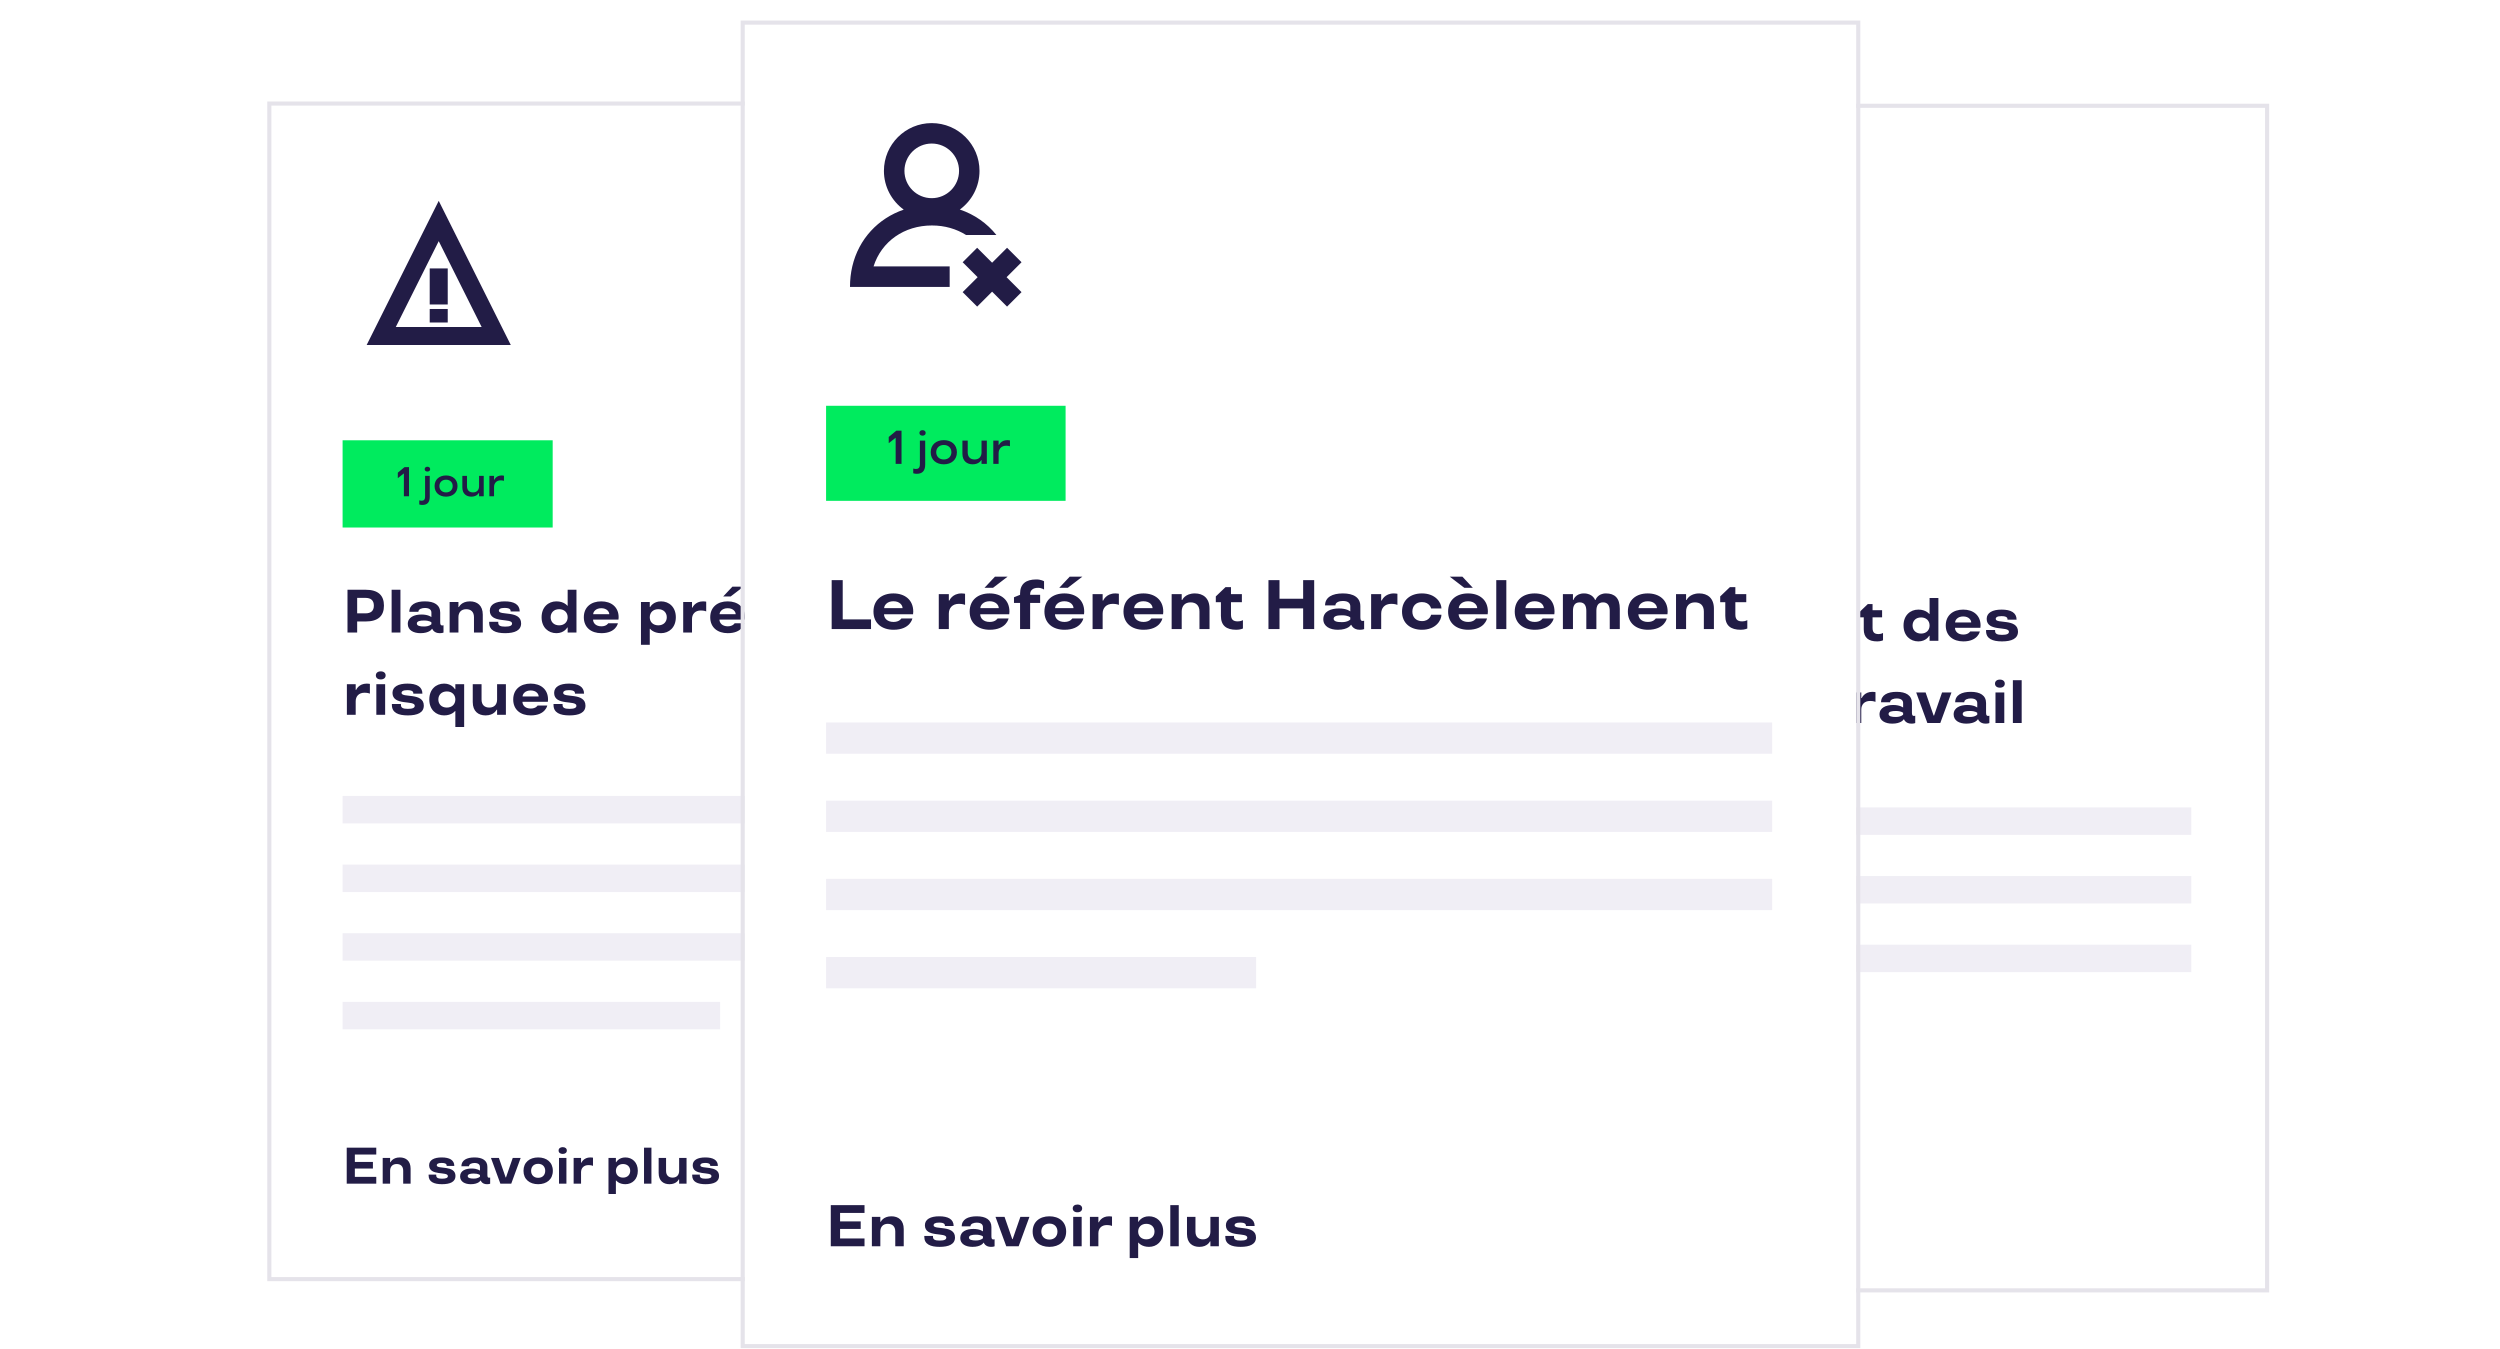 <svg width="304" height="164" viewBox="0 0 304 164" fill="none" xmlns="http://www.w3.org/2000/svg">
<g filter="url(#filter0_d_3652_2806)">
<g clip-path="url(#clip0_3652_2806)">
<rect x="31" y="10.841" width="118.35" height="142.45" fill="white"/>
<path d="M50.253 35.025V30.641H52.444V35.025H50.253Z" fill="#221C46"/>
<path d="M50.253 35.572V37.216H52.444V35.572H50.253Z" fill="#221C46"/>
<path fill-rule="evenodd" clip-rule="evenodd" d="M42.582 39.956H60.115L51.349 22.423L42.582 39.956ZM56.569 37.764L51.349 27.323L46.128 37.764H56.569Z" fill="#221C46"/>
<rect width="25.546" height="10.608" transform="translate(39.66 51.538)" fill="#00EB5E"/>
<path d="M47.111 58.342V55.564L46.373 56.145V55.478L47.187 54.806H47.737V58.342H47.111ZM49.358 59.403C49.141 59.403 48.984 59.342 48.984 59.342V58.837C48.984 58.837 49.095 58.888 49.237 58.888C49.52 58.888 49.691 58.797 49.691 58.367V55.867H50.257V58.428C50.257 59.135 49.904 59.403 49.358 59.403ZM49.974 55.341C49.772 55.341 49.641 55.225 49.641 55.048C49.641 54.872 49.772 54.755 49.974 54.755C50.176 54.755 50.308 54.872 50.308 55.048C50.308 55.225 50.176 55.341 49.974 55.341ZM52.239 58.393C51.436 58.393 50.845 57.918 50.845 57.104C50.845 56.291 51.436 55.816 52.239 55.816C53.042 55.816 53.633 56.291 53.633 57.104C53.633 57.918 53.042 58.393 52.239 58.393ZM52.239 57.877C52.724 57.877 53.047 57.559 53.047 57.104C53.047 56.65 52.724 56.331 52.239 56.331C51.754 56.331 51.431 56.65 51.431 57.104C51.431 57.559 51.754 57.877 52.239 57.877ZM55.311 58.393C54.72 58.393 54.22 58.054 54.22 57.266V55.867H54.786V57.12C54.786 57.645 55.099 57.877 55.523 57.877C56.008 57.877 56.256 57.554 56.256 57.12V55.867H56.822V58.342H56.256V57.943H56.22C56.22 57.943 56.013 58.393 55.311 58.393ZM57.509 58.342V55.867H58.075V56.342H58.11C58.11 56.342 58.317 55.816 59.004 55.816C59.156 55.816 59.282 55.847 59.282 55.847V56.473C59.282 56.473 59.13 56.412 58.878 56.412C58.357 56.412 58.075 56.771 58.075 57.221V58.342H57.509Z" fill="#221C46"/>
<path d="M40.255 74.919V69.712H42.442C43.997 69.712 44.688 70.397 44.688 71.646C44.688 72.888 43.997 73.573 42.442 73.573H41.431V74.919H40.255ZM41.431 72.584H42.442C43.104 72.584 43.461 72.279 43.461 71.646C43.461 71.014 43.104 70.702 42.442 70.702H41.431V72.584ZM45.621 74.919V69.712H46.693V74.919H45.621ZM49.126 74.994C48.301 74.994 47.587 74.644 47.587 73.87C47.587 73.06 48.36 72.725 49.253 72.725C50.093 72.725 50.458 73.037 50.458 73.037V72.494C50.458 72.219 50.287 71.929 49.669 71.929C49.349 71.929 48.873 72.041 48.873 72.398H47.773C47.78 71.52 48.554 71.126 49.669 71.126C50.807 71.126 51.529 71.557 51.529 72.494V73.655C51.529 73.967 51.603 74.056 51.774 74.056C51.879 74.056 51.931 74.027 51.931 74.027V74.919C51.931 74.919 51.797 74.994 51.469 74.994C50.74 74.994 50.569 74.473 50.569 74.473H50.517C50.517 74.495 50.227 74.994 49.126 74.994ZM49.565 74.183C50.22 74.183 50.458 73.9 50.458 73.9V73.677C50.458 73.677 50.242 73.454 49.565 73.454C49.089 73.454 48.688 73.528 48.688 73.818C48.688 74.116 49.089 74.183 49.565 74.183ZM52.675 74.919V71.2H53.746V71.817H53.806C53.806 71.817 54.096 71.126 55.144 71.126C56.022 71.126 56.706 71.617 56.706 72.747V74.919H55.635V73.045C55.635 72.398 55.256 72.078 54.691 72.078C54.066 72.078 53.746 72.487 53.746 73.045V74.919H52.675ZM59.42 74.994C58.259 74.994 57.486 74.659 57.486 73.729V73.61H58.587V73.729C58.587 74.071 58.847 74.198 59.42 74.198C60.022 74.198 60.267 74.071 60.267 73.818C60.267 73.104 57.56 73.863 57.56 72.256C57.56 71.505 58.267 71.126 59.375 71.126C60.498 71.126 61.197 71.498 61.197 72.353H60.096C60.096 72.174 60.074 71.922 59.353 71.922C58.839 71.922 58.661 72.07 58.661 72.264C58.661 72.888 61.368 72.174 61.368 73.803C61.368 74.659 60.595 74.994 59.42 74.994ZM65.658 74.994C64.676 74.994 63.858 74.294 63.858 73.06C63.858 71.825 64.676 71.126 65.658 71.126C66.595 71.126 66.982 71.654 66.982 71.654H67.027V69.712H68.098V74.919H67.027V74.309H66.975C66.975 74.309 66.625 74.994 65.658 74.994ZM65.993 74.041C66.64 74.041 67.027 73.618 67.027 73.06C67.027 72.479 66.617 72.078 65.993 72.078C65.346 72.078 64.959 72.502 64.959 73.06C64.959 73.618 65.346 74.041 65.993 74.041ZM71.128 74.994C69.886 74.994 68.993 74.302 68.993 73.06C68.993 71.817 69.886 71.126 71.113 71.126C72.333 71.126 73.226 71.817 73.226 73.06C73.226 73.194 73.204 73.342 73.204 73.342H70.117C70.117 73.751 70.444 74.16 71.128 74.16C71.76 74.16 71.961 73.789 71.961 73.789H73.137C73.137 73.789 72.913 74.994 71.128 74.994ZM70.132 72.688H72.088C72.088 72.39 71.798 71.959 71.113 71.959C70.444 71.959 70.132 72.39 70.132 72.688ZM75.941 76.407V71.2H77.012V71.81H77.064C77.064 71.81 77.414 71.126 78.381 71.126C79.363 71.126 80.181 71.825 80.181 73.06C80.181 74.294 79.363 74.994 78.381 74.994C77.444 74.994 77.057 74.466 77.057 74.466H77.012V76.407H75.941ZM78.046 74.041C78.694 74.041 79.08 73.618 79.08 73.06C79.08 72.502 78.694 72.078 78.046 72.078C77.399 72.078 77.012 72.502 77.012 73.06C77.012 73.64 77.421 74.041 78.046 74.041ZM81.077 74.919V71.2H82.148V71.884H82.207C82.207 71.884 82.498 71.126 83.502 71.126C83.68 71.126 83.874 71.163 83.874 71.163V72.346C83.874 72.346 83.636 72.234 83.227 72.234C82.505 72.234 82.148 72.695 82.148 73.275V74.919H81.077ZM86.499 74.994C85.257 74.994 84.364 74.302 84.364 73.06C84.364 71.817 85.257 71.126 86.484 71.126C87.704 71.126 88.596 71.817 88.596 73.06C88.596 73.194 88.574 73.342 88.574 73.342H85.487C85.487 73.751 85.814 74.16 86.499 74.16C87.131 74.16 87.332 73.789 87.332 73.789H88.507C88.507 73.789 88.284 74.994 86.499 74.994ZM85.502 72.688H87.458C87.458 72.39 87.168 71.959 86.484 71.959C85.814 71.959 85.502 72.39 85.502 72.688ZM85.941 70.531L87.057 69.341H88.403L86.848 70.531H85.941ZM90.221 74.919L88.86 71.2H90.005L90.98 74.012H91.032L92.006 71.2H93.152L91.79 74.919H90.221ZM95.695 74.994C94.453 74.994 93.56 74.302 93.56 73.06C93.56 71.817 94.453 71.126 95.68 71.126C96.9 71.126 97.793 71.817 97.793 73.06C97.793 73.194 97.77 73.342 97.77 73.342H94.683C94.683 73.751 95.011 74.16 95.695 74.16C96.327 74.16 96.528 73.789 96.528 73.789H97.703C97.703 73.789 97.48 74.994 95.695 74.994ZM94.698 72.688H96.654C96.654 72.39 96.364 71.959 95.68 71.959C95.011 71.959 94.698 72.39 94.698 72.688ZM98.685 74.919V71.2H99.756V71.817H99.815C99.815 71.817 100.105 71.126 101.154 71.126C102.032 71.126 102.716 71.617 102.716 72.747V74.919H101.645V73.045C101.645 72.398 101.266 72.078 100.701 72.078C100.076 72.078 99.756 72.487 99.756 73.045V74.919H98.685ZM105.571 74.994C104.507 74.994 103.927 74.555 103.927 73.513V72.063H103.384V71.445L104.418 70.456H104.998V71.2H106.158V72.063H104.998V73.372C104.998 73.967 105.31 74.101 105.727 74.101C106.062 74.101 106.27 73.967 106.27 73.967V74.86C106.27 74.86 105.995 74.994 105.571 74.994ZM107.089 74.919V71.2H108.16V74.919H107.089ZM107.625 70.62C107.26 70.62 107.03 70.427 107.03 70.129C107.03 69.831 107.26 69.638 107.625 69.638C107.989 69.638 108.22 69.831 108.22 70.129C108.22 70.427 107.989 70.62 107.625 70.62ZM111.174 74.994C109.947 74.994 109.054 74.294 109.054 73.06C109.054 71.825 109.947 71.126 111.174 71.126C112.401 71.126 113.294 71.825 113.294 73.06C113.294 74.294 112.401 74.994 111.174 74.994ZM111.174 74.071C111.829 74.071 112.193 73.632 112.193 73.06C112.193 72.487 111.829 72.048 111.174 72.048C110.52 72.048 110.155 72.487 110.155 73.06C110.155 73.632 110.52 74.071 111.174 74.071ZM114.186 74.919V71.2H115.257V71.817H115.317C115.317 71.817 115.607 71.126 116.656 71.126C117.533 71.126 118.218 71.617 118.218 72.747V74.919H117.146V73.045C117.146 72.398 116.767 72.078 116.202 72.078C115.577 72.078 115.257 72.487 115.257 73.045V74.919H114.186ZM122.694 74.994C121.713 74.994 120.894 74.294 120.894 73.06C120.894 71.825 121.713 71.126 122.694 71.126C123.632 71.126 124.018 71.654 124.018 71.654H124.063V69.712H125.134V74.919H124.063V74.309H124.011C124.011 74.309 123.661 74.994 122.694 74.994ZM123.029 74.041C123.676 74.041 124.063 73.618 124.063 73.06C124.063 72.479 123.654 72.078 123.029 72.078C122.382 72.078 121.995 72.502 121.995 73.06C121.995 73.618 122.382 74.041 123.029 74.041ZM128.165 74.994C126.923 74.994 126.03 74.302 126.03 73.06C126.03 71.817 126.923 71.126 128.15 71.126C129.37 71.126 130.262 71.817 130.262 73.06C130.262 73.194 130.24 73.342 130.24 73.342H127.153C127.153 73.751 127.481 74.16 128.165 74.16C128.797 74.16 128.998 73.789 128.998 73.789H130.173C130.173 73.789 129.95 74.994 128.165 74.994ZM127.168 72.688H129.124C129.124 72.39 128.834 71.959 128.15 71.959C127.481 71.959 127.168 72.39 127.168 72.688ZM132.865 74.994C131.705 74.994 130.931 74.659 130.931 73.729V73.61H132.032V73.729C132.032 74.071 132.293 74.198 132.865 74.198C133.468 74.198 133.713 74.071 133.713 73.818C133.713 73.104 131.006 73.863 131.006 72.256C131.006 71.505 131.712 71.126 132.821 71.126C133.944 71.126 134.643 71.498 134.643 72.353H133.542C133.542 72.174 133.52 71.922 132.798 71.922C132.285 71.922 132.107 72.07 132.107 72.264C132.107 72.888 134.814 72.174 134.814 73.803C134.814 74.659 134.041 74.994 132.865 74.994ZM40.181 84.919V81.2H41.252V81.884H41.312C41.312 81.884 41.602 81.126 42.606 81.126C42.784 81.126 42.978 81.163 42.978 81.163V82.346C42.978 82.346 42.74 82.234 42.331 82.234C41.609 82.234 41.252 82.695 41.252 83.275V84.919H40.181ZM43.762 84.919V81.2H44.833V84.919H43.762ZM44.297 80.62C43.933 80.62 43.703 80.427 43.703 80.129C43.703 79.831 43.933 79.638 44.297 79.638C44.662 79.638 44.893 79.831 44.893 80.129C44.893 80.427 44.662 80.62 44.297 80.62ZM47.587 84.994C46.426 84.994 45.653 84.659 45.653 83.729V83.61H46.754V83.729C46.754 84.071 47.014 84.198 47.587 84.198C48.189 84.198 48.434 84.071 48.434 83.818C48.434 83.104 45.727 83.863 45.727 82.256C45.727 81.505 46.434 81.126 47.542 81.126C48.665 81.126 49.364 81.498 49.364 82.353H48.264C48.264 82.174 48.241 81.922 47.52 81.922C47.006 81.922 46.828 82.07 46.828 82.264C46.828 82.888 49.535 82.174 49.535 83.803C49.535 84.659 48.762 84.994 47.587 84.994ZM53.37 86.407V84.466H53.326C53.326 84.466 52.939 84.994 52.002 84.994C51.02 84.994 50.202 84.294 50.202 83.06C50.202 81.825 51.02 81.126 52.002 81.126C52.969 81.126 53.318 81.81 53.318 81.81H53.37V81.2H54.441V86.407H53.37ZM52.336 84.041C52.961 84.041 53.37 83.64 53.37 83.06C53.37 82.502 52.983 82.078 52.336 82.078C51.689 82.078 51.303 82.502 51.303 83.06C51.303 83.618 51.689 84.041 52.336 84.041ZM57.048 84.994C56.17 84.994 55.486 84.503 55.486 83.372V81.2H56.557V83.075C56.557 83.722 56.937 84.041 57.502 84.041C58.127 84.041 58.446 83.632 58.446 83.075V81.2H59.517V84.919H58.446V84.302H58.387C58.387 84.302 58.097 84.994 57.048 84.994ZM62.542 84.994C61.3 84.994 60.407 84.302 60.407 83.06C60.407 81.817 61.3 81.126 62.527 81.126C63.747 81.126 64.64 81.817 64.64 83.06C64.64 83.194 64.618 83.342 64.618 83.342H61.531C61.531 83.751 61.858 84.16 62.542 84.16C63.175 84.16 63.375 83.789 63.375 83.789H64.551C64.551 83.789 64.327 84.994 62.542 84.994ZM61.545 82.688H63.502C63.502 82.39 63.212 81.959 62.527 81.959C61.858 81.959 61.545 82.39 61.545 82.688ZM67.243 84.994C66.082 84.994 65.309 84.659 65.309 83.729V83.61H66.41V83.729C66.41 84.071 66.67 84.198 67.243 84.198C67.845 84.198 68.091 84.071 68.091 83.818C68.091 83.104 65.383 83.863 65.383 82.256C65.383 81.505 66.09 81.126 67.198 81.126C68.321 81.126 69.021 81.498 69.021 82.353H67.92C67.92 82.174 67.897 81.922 67.176 81.922C66.663 81.922 66.484 82.07 66.484 82.264C66.484 82.888 69.192 82.174 69.192 83.803C69.192 84.659 68.418 84.994 67.243 84.994Z" fill="#221C46"/>
<rect x="39.66" y="94.786" width="100.993" height="3.339" fill="#F0EEF5"/>
<rect x="39.66" y="103.133" width="100.993" height="3.339" fill="#F0EEF5"/>
<rect x="39.66" y="111.479" width="100.993" height="3.339" fill="#F0EEF5"/>
<rect x="39.66" y="119.826" width="45.906" height="3.339" fill="#F0EEF5"/>
<path d="M40.161 141.936V137.554H43.754V138.387H41.15V139.288H43.347V140.09H41.15V141.104H43.754V141.936H40.161ZM44.536 141.936V138.806H45.438V139.326H45.488C45.488 139.326 45.732 138.744 46.615 138.744C47.353 138.744 47.929 139.157 47.929 140.108V141.936H47.028V140.359C47.028 139.814 46.709 139.545 46.233 139.545C45.707 139.545 45.438 139.889 45.438 140.359V141.936H44.536ZM51.747 141.999C50.771 141.999 50.12 141.717 50.12 140.935V140.835H51.046V140.935C51.046 141.223 51.265 141.329 51.747 141.329C52.254 141.329 52.461 141.223 52.461 141.01C52.461 140.409 50.182 141.047 50.182 139.695C50.182 139.063 50.777 138.744 51.709 138.744C52.655 138.744 53.243 139.057 53.243 139.777H52.317C52.317 139.626 52.298 139.414 51.691 139.414C51.259 139.414 51.109 139.539 51.109 139.702C51.109 140.227 53.387 139.626 53.387 140.997C53.387 141.717 52.736 141.999 51.747 141.999ZM55.244 141.999C54.549 141.999 53.948 141.705 53.948 141.054C53.948 140.371 54.599 140.09 55.35 140.09C56.057 140.09 56.364 140.353 56.364 140.353V139.896C56.364 139.664 56.22 139.42 55.701 139.42C55.431 139.42 55.031 139.514 55.031 139.814H54.104C54.111 139.076 54.762 138.744 55.701 138.744C56.658 138.744 57.266 139.107 57.266 139.896V140.872C57.266 141.135 57.328 141.21 57.472 141.21C57.56 141.21 57.604 141.185 57.604 141.185V141.936C57.604 141.936 57.491 141.999 57.215 141.999C56.602 141.999 56.458 141.561 56.458 141.561H56.414C56.414 141.579 56.17 141.999 55.244 141.999ZM55.613 141.317C56.164 141.317 56.364 141.079 56.364 141.079V140.891C56.364 140.891 56.183 140.703 55.613 140.703C55.212 140.703 54.874 140.766 54.874 141.01C54.874 141.26 55.212 141.317 55.613 141.317ZM58.846 141.936L57.701 138.806H58.665L59.485 141.173H59.529L60.349 138.806H61.313L60.167 141.936H58.846ZM63.441 141.999C62.408 141.999 61.657 141.41 61.657 140.371C61.657 139.332 62.408 138.744 63.441 138.744C64.474 138.744 65.225 139.332 65.225 140.371C65.225 141.41 64.474 141.999 63.441 141.999ZM63.441 141.223C63.992 141.223 64.298 140.853 64.298 140.371C64.298 139.889 63.992 139.52 63.441 139.52C62.89 139.52 62.583 139.889 62.583 140.371C62.583 140.853 62.89 141.223 63.441 141.223ZM65.975 141.936V138.806H66.877V141.936H65.975ZM66.426 138.318C66.119 138.318 65.925 138.155 65.925 137.905C65.925 137.655 66.119 137.492 66.426 137.492C66.733 137.492 66.927 137.655 66.927 137.905C66.927 138.155 66.733 138.318 66.426 138.318ZM67.754 141.936V138.806H68.656V139.382H68.706C68.706 139.382 68.95 138.744 69.795 138.744C69.945 138.744 70.108 138.775 70.108 138.775V139.77C70.108 139.77 69.908 139.676 69.563 139.676C68.956 139.676 68.656 140.065 68.656 140.553V141.936H67.754ZM71.991 143.188V138.806H72.892V139.32H72.936C72.936 139.32 73.23 138.744 74.044 138.744C74.87 138.744 75.559 139.332 75.559 140.371C75.559 141.41 74.87 141.999 74.044 141.999C73.255 141.999 72.93 141.554 72.93 141.554H72.892V143.188H71.991ZM73.762 141.198C74.307 141.198 74.632 140.841 74.632 140.371C74.632 139.902 74.307 139.545 73.762 139.545C73.218 139.545 72.892 139.902 72.892 140.371C72.892 140.86 73.236 141.198 73.762 141.198ZM76.313 141.936V137.554H77.214V141.936H76.313ZM79.406 141.999C78.668 141.999 78.092 141.586 78.092 140.634V138.806H78.993V140.384C78.993 140.928 79.312 141.198 79.788 141.198C80.314 141.198 80.583 140.853 80.583 140.384V138.806H81.484V141.936H80.583V141.417H80.533C80.533 141.417 80.289 141.999 79.406 141.999ZM83.798 141.999C82.822 141.999 82.171 141.717 82.171 140.935V140.835H83.097V140.935C83.097 141.223 83.316 141.329 83.798 141.329C84.305 141.329 84.512 141.223 84.512 141.01C84.512 140.409 82.234 141.047 82.234 139.695C82.234 139.063 82.828 138.744 83.761 138.744C84.706 138.744 85.294 139.057 85.294 139.777H84.368C84.368 139.626 84.349 139.414 83.742 139.414C83.31 139.414 83.16 139.539 83.16 139.702C83.16 140.227 85.439 139.626 85.439 140.997C85.439 141.717 84.787 141.999 83.798 141.999Z" fill="#221C46"/>
<path d="M91.746 139.936H96.441M96.441 139.936L94.485 137.98M96.441 139.936L94.485 141.893" stroke="#221C46" stroke-width="0.782" stroke-linecap="round" stroke-linejoin="round"/>
</g>
<rect x="30.75" y="10.591" width="118.85" height="142.95" stroke="#E5E3EA" stroke-width="0.5"/>
</g>
<g filter="url(#filter1_d_3652_2806)">
<g clip-path="url(#clip1_3652_2806)">
<rect x="154.785" y="11.113" width="118.645" height="143.544" fill="white"/>
<rect x="163.467" y="19.794" width="23.15" height="23.15" rx="4.341" fill="#221C46"/>
<path d="M172.031 35.589V36.794M178.059 35.589V36.794M178.059 30.765C178.392 30.765 178.662 30.496 178.662 30.163C178.662 29.83 178.392 29.56 178.059 29.56C177.726 29.56 177.456 29.83 177.456 30.163C177.456 30.496 177.726 30.765 178.059 30.765ZM178.059 30.765V32.574M178.059 30.163H178.065M173.538 31.067H173.544M175.648 31.067C175.648 32.232 174.703 33.177 173.538 33.177C172.372 33.177 171.428 32.232 171.428 31.067C171.428 29.902 172.372 28.957 173.538 28.957C174.703 28.957 175.648 29.902 175.648 31.067ZM172.513 35.589H177.577C178.59 35.589 179.096 35.589 179.483 35.391C179.824 35.218 180.1 34.941 180.274 34.601C180.471 34.214 180.471 33.708 180.471 32.695V29.439C180.471 28.426 180.471 27.92 180.274 27.533C180.1 27.193 179.824 26.916 179.483 26.742C179.096 26.545 178.59 26.545 177.577 26.545H172.513C171.5 26.545 170.994 26.545 170.607 26.742C170.266 26.916 169.99 27.193 169.816 27.533C169.619 27.92 169.619 28.426 169.619 29.439V32.695C169.619 33.708 169.619 34.214 169.816 34.601C169.99 34.941 170.266 35.218 170.607 35.391C170.994 35.589 171.5 35.589 172.513 35.589Z" stroke="white" stroke-width="1.085" stroke-linecap="round" stroke-linejoin="round"/>
<rect x="163.467" y="51.626" width="24.575" height="10.617" rx="5.309" fill="#E8E7FD"/>
<path d="M171.254 54.751V58.434H170.587V55.401H170.565L169.704 55.951V55.339L170.619 54.751H171.254ZM173.311 55.672H173.962V58.593C173.962 58.792 173.924 58.956 173.849 59.085C173.773 59.215 173.664 59.311 173.521 59.375C173.379 59.438 173.205 59.47 173.001 59.47C172.978 59.47 172.955 59.47 172.935 59.468C172.915 59.468 172.892 59.468 172.868 59.467V58.936C172.886 58.937 172.903 58.938 172.917 58.938C172.931 58.939 172.946 58.94 172.962 58.94C173.087 58.94 173.176 58.909 173.23 58.848C173.284 58.788 173.311 58.7 173.311 58.584V55.672ZM173.635 55.28C173.53 55.28 173.441 55.246 173.367 55.178C173.293 55.108 173.257 55.025 173.257 54.928C173.257 54.829 173.293 54.746 173.367 54.678C173.441 54.608 173.53 54.573 173.635 54.573C173.738 54.573 173.826 54.608 173.899 54.678C173.973 54.746 174.01 54.829 174.01 54.928C174.01 55.025 173.973 55.108 173.899 55.178C173.826 55.246 173.738 55.28 173.635 55.28ZM175.765 58.488C175.495 58.488 175.262 58.429 175.064 58.31C174.866 58.192 174.713 58.026 174.604 57.812C174.496 57.599 174.442 57.349 174.442 57.064C174.442 56.779 174.496 56.529 174.604 56.314C174.713 56.099 174.866 55.933 175.064 55.814C175.262 55.696 175.495 55.636 175.765 55.636C176.035 55.636 176.269 55.696 176.467 55.814C176.664 55.933 176.817 56.099 176.925 56.314C177.034 56.529 177.089 56.779 177.089 57.064C177.089 57.349 177.034 57.599 176.925 57.812C176.817 58.026 176.664 58.192 176.467 58.31C176.269 58.429 176.035 58.488 175.765 58.488ZM175.769 57.967C175.915 57.967 176.037 57.927 176.136 57.846C176.234 57.765 176.307 57.656 176.355 57.519C176.404 57.382 176.429 57.23 176.429 57.062C176.429 56.893 176.404 56.74 176.355 56.604C176.307 56.466 176.234 56.356 176.136 56.275C176.037 56.193 175.915 56.152 175.769 56.152C175.619 56.152 175.494 56.193 175.395 56.275C175.296 56.356 175.223 56.466 175.174 56.604C175.126 56.74 175.102 56.893 175.102 57.062C175.102 57.23 175.126 57.382 175.174 57.519C175.223 57.656 175.296 57.765 175.395 57.846C175.494 57.927 175.619 57.967 175.769 57.967ZM179.331 57.273V55.672H179.982V58.434H179.351V57.943H179.322C179.26 58.098 179.157 58.224 179.015 58.323C178.873 58.421 178.699 58.47 178.491 58.47C178.31 58.47 178.15 58.43 178.011 58.35C177.873 58.268 177.765 58.15 177.687 57.995C177.609 57.84 177.57 57.651 177.57 57.431V55.672H178.221V57.33C178.221 57.505 178.269 57.644 178.365 57.747C178.461 57.85 178.587 57.902 178.743 57.902C178.839 57.902 178.932 57.879 179.022 57.832C179.112 57.785 179.185 57.716 179.243 57.623C179.302 57.53 179.331 57.413 179.331 57.273ZM180.581 58.434V55.672H181.212V56.133H181.241C181.291 55.973 181.377 55.85 181.5 55.764C181.623 55.676 181.764 55.633 181.922 55.633C181.958 55.633 181.998 55.634 182.043 55.638C182.088 55.64 182.126 55.645 182.156 55.651V56.249C182.128 56.24 182.085 56.231 182.025 56.224C181.966 56.216 181.909 56.212 181.854 56.212C181.735 56.212 181.628 56.237 181.534 56.289C181.44 56.339 181.366 56.409 181.312 56.499C181.259 56.589 181.232 56.693 181.232 56.81V58.434H180.581Z" fill="#221C46"/>
<path d="M169.313 77.482C167.357 77.482 166.583 75.995 166.583 75.995C164.969 75.995 163.913 74.953 163.913 73.317C163.913 71.673 164.954 70.639 166.613 70.639C168.272 70.639 169.313 71.673 169.313 73.317C169.313 75.236 167.878 75.749 167.878 75.749C167.878 75.749 168.19 76.441 169.313 76.441V77.482ZM166.613 74.953C167.58 74.953 168.086 74.232 168.086 73.317C168.086 72.402 167.58 71.68 166.613 71.68C165.646 71.68 165.14 72.402 165.14 73.317C165.14 74.232 165.646 74.953 166.613 74.953ZM171.84 75.995C170.962 75.995 170.278 75.504 170.278 74.373V72.201H171.349V74.076C171.349 74.723 171.729 75.042 172.294 75.042C172.919 75.042 173.239 74.633 173.239 74.076V72.201H174.31V75.92H173.239V75.303H173.179C173.179 75.303 172.889 75.995 171.84 75.995ZM176.739 75.995C175.914 75.995 175.2 75.645 175.2 74.871C175.2 74.061 175.973 73.726 176.866 73.726C177.706 73.726 178.071 74.038 178.071 74.038V73.495C178.071 73.22 177.9 72.93 177.282 72.93C176.962 72.93 176.486 73.041 176.486 73.399H175.385C175.393 72.521 176.167 72.127 177.282 72.127C178.42 72.127 179.142 72.558 179.142 73.495V74.656C179.142 74.968 179.216 75.057 179.387 75.057C179.491 75.057 179.543 75.028 179.543 75.028V75.92C179.543 75.92 179.41 75.995 179.082 75.995C178.353 75.995 178.182 75.474 178.182 75.474H178.13C178.13 75.496 177.84 75.995 176.739 75.995ZM177.178 75.184C177.833 75.184 178.071 74.901 178.071 74.901V74.678C178.071 74.678 177.855 74.455 177.178 74.455C176.702 74.455 176.3 74.529 176.3 74.819C176.3 75.117 176.702 75.184 177.178 75.184ZM180.288 75.92V70.713H181.359V75.92H180.288ZM182.402 75.92V72.201H183.473V75.92H182.402ZM182.937 71.621C182.573 71.621 182.342 71.427 182.342 71.13C182.342 70.832 182.573 70.639 182.937 70.639C183.302 70.639 183.532 70.832 183.532 71.13C183.532 71.427 183.302 71.621 182.937 71.621ZM186.368 75.995C185.304 75.995 184.724 75.556 184.724 74.514V73.064H184.181V72.447L185.215 71.457H185.795V72.201H186.955V73.064H185.795V74.373C185.795 74.968 186.107 75.102 186.524 75.102C186.858 75.102 187.067 74.968 187.067 74.968V75.861C187.067 75.861 186.792 75.995 186.368 75.995ZM189.647 75.995C188.405 75.995 187.512 75.303 187.512 74.061C187.512 72.818 188.405 72.127 189.632 72.127C190.852 72.127 191.744 72.818 191.744 74.061C191.744 74.195 191.722 74.343 191.722 74.343H188.635C188.635 74.752 188.962 75.162 189.647 75.162C190.279 75.162 190.48 74.79 190.48 74.79H191.655C191.655 74.79 191.432 75.995 189.647 75.995ZM188.65 73.689H190.606C190.606 73.391 190.316 72.96 189.632 72.96C188.962 72.96 188.65 73.391 188.65 73.689ZM189.089 71.532L190.205 70.341H191.551L189.996 71.532H189.089ZM196.111 75.995C195.129 75.995 194.311 75.295 194.311 74.061C194.311 72.826 195.129 72.127 196.111 72.127C197.048 72.127 197.435 72.655 197.435 72.655H197.48V70.713H198.551V75.92H197.48V75.31H197.428C197.428 75.31 197.078 75.995 196.111 75.995ZM196.446 75.042C197.093 75.042 197.48 74.618 197.48 74.061C197.48 73.48 197.071 73.079 196.446 73.079C195.799 73.079 195.412 73.503 195.412 74.061C195.412 74.618 195.799 75.042 196.446 75.042ZM201.581 75.995C200.339 75.995 199.447 75.303 199.447 74.061C199.447 72.818 200.339 72.127 201.567 72.127C202.786 72.127 203.679 72.818 203.679 74.061C203.679 74.195 203.657 74.343 203.657 74.343H200.57C200.57 74.752 200.897 75.162 201.581 75.162C202.214 75.162 202.414 74.79 202.414 74.79H203.59C203.59 74.79 203.367 75.995 201.581 75.995ZM200.585 73.689H202.541C202.541 73.391 202.251 72.96 201.567 72.96C200.897 72.96 200.585 73.391 200.585 73.689ZM207.047 75.92L205.686 72.201H206.831L207.806 75.013H207.858L208.832 72.201H209.978L208.616 75.92H207.047ZM210.535 75.92V72.201H211.606V75.92H210.535ZM211.07 71.621C210.706 71.621 210.475 71.427 210.475 71.13C210.475 70.832 210.706 70.639 211.07 70.639C211.435 70.639 211.666 70.832 211.666 71.13C211.666 71.427 211.435 71.621 211.07 71.621ZM214.635 75.995C213.393 75.995 212.5 75.303 212.5 74.061C212.5 72.818 213.393 72.127 214.62 72.127C215.84 72.127 216.732 72.818 216.732 74.061C216.732 74.195 216.71 74.343 216.71 74.343H213.623C213.623 74.752 213.95 75.162 214.635 75.162C215.267 75.162 215.468 74.79 215.468 74.79H216.643C216.643 74.79 216.42 75.995 214.635 75.995ZM213.638 73.689H215.594C215.594 73.391 215.304 72.96 214.62 72.96C213.95 72.96 213.638 73.391 213.638 73.689ZM221.434 75.995C220.192 75.995 219.299 75.303 219.299 74.061C219.299 72.818 220.192 72.127 221.419 72.127C222.639 72.127 223.531 72.818 223.531 74.061C223.531 74.195 223.509 74.343 223.509 74.343H220.422C220.422 74.752 220.749 75.162 221.434 75.162C222.066 75.162 222.267 74.79 222.267 74.79H223.442C223.442 74.79 223.219 75.995 221.434 75.995ZM220.437 73.689H222.393C222.393 73.391 222.103 72.96 221.419 72.96C220.749 72.96 220.437 73.391 220.437 73.689ZM226.276 75.995C225.212 75.995 224.632 75.556 224.632 74.514V73.064H224.089V72.447L225.123 71.457H225.703V72.201H226.863V73.064H225.703V74.373C225.703 74.968 226.015 75.102 226.432 75.102C226.767 75.102 226.975 74.968 226.975 74.968V75.861C226.975 75.861 226.7 75.995 226.276 75.995ZM231.269 75.995C230.287 75.995 229.469 75.295 229.469 74.061C229.469 72.826 230.287 72.127 231.269 72.127C232.206 72.127 232.593 72.655 232.593 72.655H232.637V70.713H233.708V75.92H232.637V75.31H232.585C232.585 75.31 232.236 75.995 231.269 75.995ZM231.603 75.042C232.25 75.042 232.637 74.618 232.637 74.061C232.637 73.48 232.228 73.079 231.603 73.079C230.956 73.079 230.569 73.503 230.569 74.061C230.569 74.618 230.956 75.042 231.603 75.042ZM236.739 75.995C235.497 75.995 234.604 75.303 234.604 74.061C234.604 72.818 235.497 72.127 236.724 72.127C237.944 72.127 238.837 72.818 238.837 74.061C238.837 74.195 238.814 74.343 238.814 74.343H235.727C235.727 74.752 236.055 75.162 236.739 75.162C237.371 75.162 237.572 74.79 237.572 74.79H238.747C238.747 74.79 238.524 75.995 236.739 75.995ZM235.742 73.689H237.698C237.698 73.391 237.408 72.96 236.724 72.96C236.055 72.96 235.742 73.391 235.742 73.689ZM241.44 75.995C240.279 75.995 239.506 75.66 239.506 74.73V74.611H240.606V74.73C240.606 75.072 240.867 75.199 241.44 75.199C242.042 75.199 242.288 75.072 242.288 74.819C242.288 74.105 239.58 74.864 239.58 73.257C239.58 72.506 240.287 72.127 241.395 72.127C242.518 72.127 243.217 72.499 243.217 73.354H242.116C242.116 73.175 242.094 72.922 241.373 72.922C240.859 72.922 240.681 73.071 240.681 73.265C240.681 73.889 243.388 73.175 243.388 74.804C243.388 75.66 242.615 75.995 241.44 75.995ZM165.959 85.995C164.731 85.995 163.839 85.295 163.839 84.061C163.839 82.826 164.731 82.127 165.959 82.127C167.431 82.127 168.034 83.131 168.034 83.726H166.933C166.933 83.726 166.792 83.049 165.959 83.049C165.304 83.049 164.94 83.488 164.94 84.061C164.94 84.633 165.304 85.072 165.959 85.072C166.792 85.072 166.933 84.395 166.933 84.395H168.034C168.034 84.99 167.431 85.995 165.959 85.995ZM170.862 85.995C169.634 85.995 168.742 85.295 168.742 84.061C168.742 82.826 169.634 82.127 170.862 82.127C172.089 82.127 172.982 82.826 172.982 84.061C172.982 85.295 172.089 85.995 170.862 85.995ZM170.862 85.072C171.516 85.072 171.881 84.633 171.881 84.061C171.881 83.488 171.516 83.049 170.862 83.049C170.207 83.049 169.843 83.488 169.843 84.061C169.843 84.633 170.207 85.072 170.862 85.072ZM173.874 85.92V82.201H174.945V82.818H175.004C175.004 82.818 175.294 82.127 176.343 82.127C177.221 82.127 177.905 82.618 177.905 83.748V85.92H176.834V84.046C176.834 83.399 176.455 83.079 175.889 83.079C175.265 83.079 174.945 83.488 174.945 84.046V85.92H173.874ZM180.559 85.995C179.577 85.995 178.759 85.295 178.759 84.061C178.759 82.826 179.577 82.127 180.559 82.127C181.496 82.127 181.883 82.655 181.883 82.655H181.928V80.713H182.999V85.92H181.928V85.31H181.876C181.876 85.31 181.526 85.995 180.559 85.995ZM180.894 85.042C181.541 85.042 181.928 84.618 181.928 84.061C181.928 83.48 181.518 83.079 180.894 83.079C180.247 83.079 179.86 83.503 179.86 84.061C179.86 84.618 180.247 85.042 180.894 85.042ZM184.043 85.92V82.201H185.114V85.92H184.043ZM184.579 81.621C184.214 81.621 183.984 81.427 183.984 81.13C183.984 80.832 184.214 80.639 184.579 80.639C184.943 80.639 185.174 80.832 185.174 81.13C185.174 81.427 184.943 81.621 184.579 81.621ZM188.009 85.995C186.946 85.995 186.365 85.556 186.365 84.514V83.064H185.822V82.447L186.856 81.457H187.436V82.201H188.597V83.064H187.436V84.373C187.436 84.968 187.749 85.102 188.165 85.102C188.5 85.102 188.708 84.968 188.708 84.968V85.861C188.708 85.861 188.433 85.995 188.009 85.995ZM189.528 85.92V82.201H190.599V85.92H189.528ZM190.063 81.621C189.699 81.621 189.468 81.427 189.468 81.13C189.468 80.832 189.699 80.639 190.063 80.639C190.428 80.639 190.658 80.832 190.658 81.13C190.658 81.427 190.428 81.621 190.063 81.621ZM193.612 85.995C192.385 85.995 191.493 85.295 191.493 84.061C191.493 82.826 192.385 82.127 193.612 82.127C194.84 82.127 195.732 82.826 195.732 84.061C195.732 85.295 194.84 85.995 193.612 85.995ZM193.612 85.072C194.267 85.072 194.632 84.633 194.632 84.061C194.632 83.488 194.267 83.049 193.612 83.049C192.958 83.049 192.593 83.488 192.593 84.061C192.593 84.633 192.958 85.072 193.612 85.072ZM196.624 85.92V82.201H197.696V82.818H197.755C197.755 82.818 198.045 82.127 199.094 82.127C199.972 82.127 200.656 82.618 200.656 83.748V85.92H199.585V84.046C199.585 83.399 199.206 83.079 198.64 83.079C198.015 83.079 197.696 83.488 197.696 84.046V85.92H196.624ZM203.369 85.995C202.209 85.995 201.435 85.66 201.435 84.73V84.611H202.536V84.73C202.536 85.072 202.796 85.199 203.369 85.199C203.972 85.199 204.217 85.072 204.217 84.819C204.217 84.105 201.51 84.864 201.51 83.257C201.51 82.506 202.216 82.127 203.325 82.127C204.448 82.127 205.147 82.499 205.147 83.354H204.046C204.046 83.175 204.024 82.922 203.302 82.922C202.789 82.922 202.61 83.071 202.61 83.265C202.61 83.889 205.318 83.175 205.318 84.804C205.318 85.66 204.544 85.995 203.369 85.995ZM209.607 85.995C208.626 85.995 207.807 85.295 207.807 84.061C207.807 82.826 208.626 82.127 209.607 82.127C210.545 82.127 210.932 82.655 210.932 82.655H210.976V80.713H212.047V85.92H210.976V85.31H210.924C210.924 85.31 210.574 85.995 209.607 85.995ZM209.942 85.042C210.589 85.042 210.976 84.618 210.976 84.061C210.976 83.48 210.567 83.079 209.942 83.079C209.295 83.079 208.908 83.503 208.908 84.061C208.908 84.618 209.295 85.042 209.942 85.042ZM215.078 85.995C213.836 85.995 212.943 85.303 212.943 84.061C212.943 82.818 213.836 82.127 215.063 82.127C216.283 82.127 217.175 82.818 217.175 84.061C217.175 84.195 217.153 84.343 217.153 84.343H214.066C214.066 84.752 214.394 85.162 215.078 85.162C215.71 85.162 215.911 84.79 215.911 84.79H217.086C217.086 84.79 216.863 85.995 215.078 85.995ZM214.081 83.689H216.037C216.037 83.391 215.747 82.96 215.063 82.96C214.394 82.96 214.081 83.391 214.081 83.689ZM221.743 85.995C220.679 85.995 220.099 85.556 220.099 84.514V83.064H219.556V82.447L220.59 81.457H221.17V82.201H222.331V83.064H221.17V84.373C221.17 84.968 221.483 85.102 221.899 85.102C222.234 85.102 222.442 84.968 222.442 84.968V85.861C222.442 85.861 222.167 85.995 221.743 85.995ZM223.261 85.92V82.201H224.332V82.885H224.392C224.392 82.885 224.682 82.127 225.686 82.127C225.865 82.127 226.058 82.164 226.058 82.164V83.347C226.058 83.347 225.82 83.235 225.411 83.235C224.69 83.235 224.332 83.696 224.332 84.276V85.92H223.261ZM228.088 85.995C227.263 85.995 226.548 85.645 226.548 84.871C226.548 84.061 227.322 83.726 228.215 83.726C229.055 83.726 229.42 84.038 229.42 84.038V83.495C229.42 83.22 229.249 82.93 228.631 82.93C228.311 82.93 227.835 83.041 227.835 83.399H226.734C226.742 82.521 227.515 82.127 228.631 82.127C229.769 82.127 230.491 82.558 230.491 83.495V84.656C230.491 84.968 230.565 85.057 230.736 85.057C230.84 85.057 230.892 85.028 230.892 85.028V85.92C230.892 85.92 230.759 85.995 230.431 85.995C229.702 85.995 229.531 85.474 229.531 85.474H229.479C229.479 85.496 229.189 85.995 228.088 85.995ZM228.527 85.184C229.182 85.184 229.42 84.901 229.42 84.901V84.678C229.42 84.678 229.204 84.455 228.527 84.455C228.051 84.455 227.649 84.529 227.649 84.819C227.649 85.117 228.051 85.184 228.527 85.184ZM232.369 85.92L231.008 82.201H232.153L233.128 85.013H233.18L234.154 82.201H235.3L233.939 85.92H232.369ZM237.103 85.995C236.277 85.995 235.563 85.645 235.563 84.871C235.563 84.061 236.337 83.726 237.229 83.726C238.07 83.726 238.434 84.038 238.434 84.038V83.495C238.434 83.22 238.263 82.93 237.646 82.93C237.326 82.93 236.85 83.041 236.85 83.399H235.749C235.756 82.521 236.53 82.127 237.646 82.127C238.784 82.127 239.505 82.558 239.505 83.495V84.656C239.505 84.968 239.58 85.057 239.751 85.057C239.855 85.057 239.907 85.028 239.907 85.028V85.92C239.907 85.92 239.773 85.995 239.446 85.995C238.717 85.995 238.546 85.474 238.546 85.474H238.494C238.494 85.496 238.204 85.995 237.103 85.995ZM237.542 85.184C238.196 85.184 238.434 84.901 238.434 84.901V84.678C238.434 84.678 238.218 84.455 237.542 84.455C237.066 84.455 236.664 84.529 236.664 84.819C236.664 85.117 237.066 85.184 237.542 85.184ZM240.651 85.92V82.201H241.722V85.92H240.651ZM241.187 81.621C240.822 81.621 240.592 81.427 240.592 81.13C240.592 80.832 240.822 80.639 241.187 80.639C241.551 80.639 241.782 80.832 241.782 81.13C241.782 81.427 241.551 81.621 241.187 81.621ZM242.765 85.92V80.713H243.836V85.92H242.765Z" fill="#221C46"/>
<rect x="163.467" y="96.179" width="100.993" height="3.339" fill="#F0EEF5"/>
<rect x="163.467" y="104.526" width="100.993" height="3.339" fill="#F0EEF5"/>
<rect x="163.467" y="112.873" width="100.993" height="3.339" fill="#F0EEF5"/>
<rect x="163.467" y="121.219" width="45.906" height="3.339" rx="1.669" fill="#F0EEF5"/>
<path d="M163.863 143.269V138.705H166.939V139.501H164.828V140.588H166.781V141.384H164.828V142.473H166.948V143.269H163.863ZM168.638 141.29V143.269H167.688V139.846H168.593V140.45H168.633C168.709 140.251 168.836 140.093 169.014 139.978C169.192 139.86 169.409 139.801 169.663 139.801C169.9 139.801 170.108 139.853 170.284 139.957C170.461 140.061 170.599 140.21 170.697 140.403C170.795 140.595 170.844 140.824 170.844 141.09V143.269H169.894V141.259C169.896 141.049 169.842 140.886 169.734 140.769C169.625 140.65 169.476 140.59 169.286 140.59C169.158 140.59 169.045 140.618 168.947 140.673C168.851 140.728 168.775 140.808 168.72 140.914C168.666 141.018 168.639 141.143 168.638 141.29ZM175.892 140.822L175.023 140.876C175.008 140.801 174.977 140.734 174.927 140.675C174.878 140.614 174.814 140.566 174.734 140.53C174.655 140.493 174.561 140.474 174.451 140.474C174.304 140.474 174.179 140.506 174.078 140.568C173.977 140.629 173.927 140.711 173.927 140.813C173.927 140.895 173.96 140.964 174.025 141.02C174.09 141.077 174.202 141.122 174.361 141.156L174.981 141.281C175.314 141.35 175.562 141.459 175.725 141.611C175.889 141.763 175.97 141.962 175.97 142.208C175.97 142.433 175.904 142.629 175.772 142.799C175.641 142.968 175.462 143.1 175.233 143.196C175.005 143.289 174.743 143.336 174.446 143.336C173.993 143.336 173.632 143.242 173.363 143.053C173.096 142.863 172.939 142.604 172.893 142.277L173.827 142.228C173.855 142.366 173.923 142.472 174.032 142.545C174.14 142.616 174.279 142.652 174.448 142.652C174.615 142.652 174.748 142.62 174.849 142.556C174.952 142.491 175.004 142.407 175.005 142.304C175.004 142.218 174.968 142.147 174.896 142.092C174.825 142.036 174.715 141.993 174.566 141.963L173.974 141.845C173.639 141.778 173.391 141.662 173.227 141.497C173.065 141.332 172.984 141.122 172.984 140.867C172.984 140.647 173.044 140.457 173.163 140.298C173.283 140.139 173.451 140.017 173.668 139.931C173.887 139.845 174.142 139.801 174.435 139.801C174.867 139.801 175.208 139.893 175.456 140.076C175.705 140.258 175.851 140.507 175.892 140.822ZM177.544 143.334C177.326 143.334 177.131 143.296 176.96 143.22C176.79 143.143 176.654 143.029 176.555 142.879C176.457 142.728 176.408 142.539 176.408 142.313C176.408 142.123 176.443 141.963 176.513 141.834C176.582 141.705 176.677 141.601 176.798 141.522C176.918 141.443 177.055 141.384 177.208 141.344C177.362 141.303 177.524 141.275 177.694 141.259C177.893 141.238 178.053 141.219 178.175 141.201C178.297 141.182 178.385 141.153 178.44 141.116C178.495 141.079 178.523 141.024 178.523 140.951V140.938C178.523 140.797 178.478 140.688 178.389 140.61C178.301 140.533 178.176 140.495 178.015 140.495C177.844 140.495 177.708 140.532 177.607 140.608C177.506 140.682 177.439 140.776 177.406 140.889L176.528 140.818C176.573 140.61 176.66 140.43 176.791 140.278C176.922 140.125 177.09 140.008 177.297 139.926C177.505 139.843 177.746 139.801 178.019 139.801C178.209 139.801 178.391 139.824 178.565 139.868C178.74 139.913 178.896 139.982 179.031 140.076C179.167 140.169 179.275 140.29 179.354 140.437C179.433 140.582 179.472 140.757 179.472 140.96V143.269H178.572V142.794H178.545C178.49 142.901 178.416 142.996 178.324 143.077C178.232 143.158 178.122 143.221 177.992 143.267C177.863 143.311 177.714 143.334 177.544 143.334ZM177.816 142.678C177.956 142.678 178.079 142.651 178.186 142.596C178.293 142.54 178.377 142.464 178.438 142.369C178.499 142.274 178.529 142.166 178.529 142.046V141.682C178.5 141.702 178.459 141.719 178.407 141.736C178.356 141.751 178.299 141.765 178.235 141.778C178.171 141.79 178.107 141.801 178.044 141.812C177.98 141.821 177.922 141.829 177.87 141.836C177.758 141.852 177.661 141.878 177.578 141.914C177.495 141.95 177.43 141.998 177.384 142.059C177.338 142.118 177.315 142.193 177.315 142.282C177.315 142.411 177.362 142.51 177.455 142.578C177.55 142.645 177.671 142.678 177.816 142.678ZM183.277 139.846L182.08 143.269H181.011L179.814 139.846H180.817L181.528 142.295H181.563L182.272 139.846H183.277ZM185.199 143.336C184.853 143.336 184.554 143.262 184.301 143.115C184.05 142.967 183.856 142.76 183.72 142.496C183.583 142.23 183.515 141.922 183.515 141.571C183.515 141.217 183.583 140.908 183.72 140.644C183.856 140.378 184.05 140.171 184.301 140.024C184.554 139.876 184.853 139.801 185.199 139.801C185.545 139.801 185.844 139.876 186.095 140.024C186.348 140.171 186.542 140.378 186.679 140.644C186.816 140.908 186.884 141.217 186.884 141.571C186.884 141.922 186.816 142.23 186.679 142.496C186.542 142.76 186.348 142.967 186.095 143.115C185.844 143.262 185.545 143.336 185.199 143.336ZM185.204 142.6C185.361 142.6 185.493 142.556 185.598 142.467C185.704 142.376 185.783 142.253 185.837 142.097C185.892 141.941 185.919 141.763 185.919 141.564C185.919 141.365 185.892 141.188 185.837 141.032C185.783 140.876 185.704 140.752 185.598 140.662C185.493 140.571 185.361 140.526 185.204 140.526C185.045 140.526 184.911 140.571 184.803 140.662C184.696 140.752 184.615 140.876 184.56 141.032C184.506 141.188 184.479 141.365 184.479 141.564C184.479 141.763 184.506 141.941 184.56 142.097C184.615 142.253 184.696 142.376 184.803 142.467C184.911 142.556 185.045 142.6 185.204 142.6ZM187.501 143.269V139.846H188.451V143.269H187.501ZM187.978 139.405C187.837 139.405 187.716 139.358 187.615 139.264C187.515 139.169 187.466 139.056 187.466 138.923C187.466 138.793 187.515 138.681 187.615 138.587C187.716 138.492 187.837 138.444 187.978 138.444C188.119 138.444 188.24 138.492 188.339 138.587C188.44 138.681 188.491 138.793 188.491 138.923C188.491 139.056 188.44 139.169 188.339 139.264C188.24 139.358 188.119 139.405 187.978 139.405ZM189.211 143.269V139.846H190.132V140.443H190.167C190.23 140.231 190.334 140.07 190.481 139.962C190.628 139.852 190.798 139.797 190.99 139.797C191.037 139.797 191.088 139.8 191.143 139.806C191.198 139.812 191.247 139.82 191.288 139.83V140.673C191.244 140.659 191.182 140.648 191.103 140.637C191.024 140.627 190.952 140.622 190.887 140.622C190.747 140.622 190.623 140.652 190.513 140.713C190.404 140.772 190.318 140.856 190.254 140.963C190.192 141.069 190.16 141.193 190.16 141.332V143.269H189.211ZM193.231 144.553V139.846H194.167V140.421H194.21C194.251 140.329 194.311 140.235 194.39 140.14C194.47 140.044 194.574 139.963 194.702 139.9C194.831 139.834 194.992 139.801 195.184 139.801C195.433 139.801 195.663 139.867 195.874 139.998C196.085 140.127 196.254 140.322 196.38 140.584C196.507 140.844 196.57 141.17 196.57 141.562C196.57 141.944 196.508 142.266 196.385 142.529C196.263 142.791 196.097 142.989 195.886 143.124C195.676 143.258 195.441 143.325 195.181 143.325C194.997 143.325 194.84 143.294 194.711 143.233C194.583 143.172 194.479 143.096 194.397 143.004C194.315 142.91 194.253 142.816 194.21 142.721H194.181V144.553H193.231ZM194.161 141.558C194.161 141.761 194.189 141.939 194.245 142.09C194.302 142.242 194.384 142.36 194.491 142.444C194.597 142.528 194.727 142.569 194.88 142.569C195.035 142.569 195.166 142.527 195.273 142.442C195.38 142.356 195.461 142.237 195.516 142.086C195.572 141.933 195.6 141.757 195.6 141.558C195.6 141.36 195.573 141.186 195.518 141.036C195.463 140.886 195.382 140.769 195.275 140.684C195.168 140.599 195.036 140.557 194.88 140.557C194.726 140.557 194.595 140.598 194.488 140.68C194.383 140.761 194.302 140.877 194.245 141.027C194.189 141.177 194.161 141.354 194.161 141.558ZM198.152 138.705V143.269H197.203V138.705H198.152ZM201.108 141.812V139.846H202.057V143.269H201.145V142.647H201.11C201.032 142.848 200.904 143.009 200.724 143.131C200.546 143.253 200.328 143.314 200.071 143.314C199.842 143.314 199.641 143.262 199.467 143.158C199.294 143.054 199.158 142.906 199.06 142.714C198.963 142.522 198.914 142.293 198.912 142.026V139.846H199.862V141.856C199.863 142.058 199.917 142.218 200.024 142.335C200.131 142.453 200.275 142.511 200.455 142.511C200.569 142.511 200.676 142.485 200.775 142.433C200.875 142.38 200.955 142.301 201.016 142.197C201.079 142.093 201.109 141.965 201.108 141.812ZM205.664 140.822L204.795 140.876C204.78 140.801 204.748 140.734 204.699 140.675C204.65 140.614 204.586 140.566 204.505 140.53C204.427 140.493 204.332 140.474 204.222 140.474C204.075 140.474 203.951 140.506 203.85 140.568C203.749 140.629 203.699 140.711 203.699 140.813C203.699 140.895 203.731 140.964 203.797 141.02C203.862 141.077 203.974 141.122 204.133 141.156L204.753 141.281C205.086 141.35 205.334 141.459 205.497 141.611C205.661 141.763 205.742 141.962 205.742 142.208C205.742 142.433 205.676 142.629 205.544 142.799C205.413 142.968 205.233 143.1 205.005 143.196C204.777 143.289 204.515 143.336 204.218 143.336C203.765 143.336 203.404 143.242 203.135 143.053C202.867 142.863 202.711 142.604 202.665 142.277L203.598 142.228C203.627 142.366 203.695 142.472 203.803 142.545C203.912 142.616 204.051 142.652 204.22 142.652C204.387 142.652 204.52 142.62 204.621 142.556C204.724 142.491 204.776 142.407 204.777 142.304C204.776 142.218 204.739 142.147 204.668 142.092C204.597 142.036 204.487 141.993 204.338 141.963L203.746 141.845C203.411 141.778 203.162 141.662 202.999 141.497C202.837 141.332 202.756 141.122 202.756 140.867C202.756 140.647 202.815 140.457 202.934 140.298C203.055 140.139 203.223 140.017 203.44 139.931C203.659 139.845 203.914 139.801 204.207 139.801C204.639 139.801 204.979 139.893 205.227 140.076C205.477 140.258 205.623 140.507 205.664 140.822Z" fill="#221C46"/>
<path d="M211.565 141.269H216.272M216.272 141.269L214.311 139.308M216.272 141.269L214.311 143.23" stroke="#221C46" stroke-width="0.784" stroke-linecap="round" stroke-linejoin="round"/>
</g>
<rect x="154.535" y="10.863" width="119.145" height="144.044" stroke="#E5E3EA" stroke-width="0.5"/>
</g>
<g filter="url(#filter2_d_3652_2806)">
<g clip-path="url(#clip2_3652_2806)">
<rect x="88.562" y="1" width="135.151" height="160.436" fill="white"/>
<g clip-path="url(#clip3_3652_2806)">
<path d="M111.321 25.417C112.874 25.417 114.298 25.832 115.481 26.58H119.166C118.025 25.148 116.489 24.077 114.717 23.479C116.165 22.42 117.108 20.71 117.108 18.78C117.108 15.572 114.505 12.969 111.296 12.969C108.088 12.969 105.485 15.572 105.485 18.78C105.485 20.719 106.436 22.433 107.893 23.491C104.8 24.55 102.426 27.036 101.637 30.402C101.455 31.183 101.359 32.017 101.359 32.889H113.48V30.398H104.223C105.195 27.339 107.963 25.417 111.321 25.417ZM111.301 15.455C113.135 15.455 114.621 16.941 114.621 18.776C114.621 20.611 113.135 22.097 111.301 22.097C109.466 22.097 107.98 20.611 107.98 18.776C107.98 16.941 109.466 15.455 111.301 15.455Z" fill="#221C46"/>
<path d="M122.218 29.888L120.458 28.128L118.64 29.946L116.822 28.128L115.058 29.888L116.88 31.706L115.058 33.524L116.822 35.284L118.64 33.466L120.458 35.284L122.218 33.524L120.4 31.706L122.218 29.888Z" fill="#221C46"/>
</g>
<rect width="29.125" height="11.559" transform="translate(98.451 47.343)" fill="#00EB5E"/>
<path d="M106.911 54.404V51.231L106.069 51.895V51.133L106.997 50.366H107.626V54.404H106.911ZM109.477 55.615C109.229 55.615 109.05 55.546 109.05 55.546V54.969C109.05 54.969 109.177 55.027 109.339 55.027C109.662 55.027 109.858 54.923 109.858 54.433V51.577H110.504V54.502C110.504 55.309 110.1 55.615 109.477 55.615ZM110.181 50.977C109.95 50.977 109.8 50.845 109.8 50.643C109.8 50.441 109.95 50.308 110.181 50.308C110.412 50.308 110.562 50.441 110.562 50.643C110.562 50.845 110.412 50.977 110.181 50.977ZM112.767 54.462C111.85 54.462 111.175 53.919 111.175 52.99C111.175 52.062 111.85 51.52 112.767 51.52C113.685 51.52 114.36 52.062 114.36 52.99C114.36 53.919 113.685 54.462 112.767 54.462ZM112.767 53.873C113.321 53.873 113.69 53.51 113.69 52.99C113.69 52.471 113.321 52.108 112.767 52.108C112.214 52.108 111.844 52.471 111.844 52.99C111.844 53.51 112.214 53.873 112.767 53.873ZM116.275 54.462C115.6 54.462 115.029 54.075 115.029 53.175V51.577H115.675V53.008C115.675 53.608 116.033 53.873 116.518 53.873C117.071 53.873 117.354 53.504 117.354 53.008V51.577H118V54.404H117.354V53.948H117.314C117.314 53.948 117.077 54.462 116.275 54.462ZM118.785 54.404V51.577H119.431V52.119H119.471C119.471 52.119 119.708 51.52 120.492 51.52C120.666 51.52 120.81 51.554 120.81 51.554V52.269C120.81 52.269 120.637 52.2 120.348 52.2C119.754 52.2 119.431 52.61 119.431 53.123V54.404H118.785Z" fill="#221C46"/>
<path d="M99.131 74.495V68.544H100.474V73.322H103.917V74.495H99.131ZM106.654 74.58C105.234 74.58 104.214 73.789 104.214 72.37C104.214 70.95 105.234 70.159 106.637 70.159C108.031 70.159 109.051 70.95 109.051 72.37C109.051 72.523 109.026 72.693 109.026 72.693H105.498C105.498 73.16 105.872 73.628 106.654 73.628C107.377 73.628 107.606 73.203 107.606 73.203H108.949C108.949 73.203 108.694 74.58 106.654 74.58ZM105.515 71.945H107.751C107.751 71.605 107.419 71.112 106.637 71.112C105.872 71.112 105.515 71.605 105.515 71.945ZM112.155 74.495V70.244H113.379V71.026H113.447C113.447 71.026 113.778 70.159 114.926 70.159C115.13 70.159 115.351 70.202 115.351 70.202V71.554C115.351 71.554 115.079 71.426 114.611 71.426C113.787 71.426 113.379 71.953 113.379 72.616V74.495H112.155ZM118.351 74.58C116.931 74.58 115.911 73.789 115.911 72.37C115.911 70.95 116.931 70.159 118.334 70.159C119.728 70.159 120.748 70.95 120.748 72.37C120.748 72.523 120.723 72.693 120.723 72.693H117.195C117.195 73.16 117.569 73.628 118.351 73.628C119.074 73.628 119.303 73.203 119.303 73.203H120.646C120.646 73.203 120.391 74.58 118.351 74.58ZM117.212 71.945H119.448C119.448 71.605 119.116 71.112 118.334 71.112C117.569 71.112 117.212 71.605 117.212 71.945ZM117.713 69.479L118.989 68.119H120.527L118.751 69.479H117.713ZM122.04 74.495V71.316H121.3V70.627L122.04 70.329V70.193C122.04 69.012 122.737 68.459 124.021 68.459C124.599 68.459 124.956 68.68 124.956 68.68V69.692C124.956 69.692 124.675 69.479 124.233 69.479C123.655 69.479 123.264 69.734 123.264 70.278V70.329H124.48V71.316H123.264V74.495H122.04ZM127.441 74.58C126.022 74.58 125.002 73.789 125.002 72.37C125.002 70.95 126.022 70.159 127.424 70.159C128.818 70.159 129.839 70.95 129.839 72.37C129.839 72.523 129.813 72.693 129.813 72.693H126.285C126.285 73.16 126.659 73.628 127.441 73.628C128.164 73.628 128.393 73.203 128.393 73.203H129.737C129.737 73.203 129.482 74.58 127.441 74.58ZM126.302 71.945H128.538C128.538 71.605 128.206 71.112 127.424 71.112C126.659 71.112 126.302 71.605 126.302 71.945ZM126.804 69.479L128.079 68.119H129.618L127.841 69.479H126.804ZM130.858 74.495V70.244H132.082V71.026H132.15C132.15 71.026 132.482 70.159 133.629 70.159C133.834 70.159 134.055 70.202 134.055 70.202V71.554C134.055 71.554 133.783 71.426 133.315 71.426C132.49 71.426 132.082 71.953 132.082 72.616V74.495H130.858ZM137.055 74.58C135.635 74.58 134.615 73.789 134.615 72.37C134.615 70.95 135.635 70.159 137.038 70.159C138.432 70.159 139.452 70.95 139.452 72.37C139.452 72.523 139.426 72.693 139.426 72.693H135.899C135.899 73.16 136.273 73.628 137.055 73.628C137.777 73.628 138.007 73.203 138.007 73.203H139.35C139.35 73.203 139.095 74.58 137.055 74.58ZM135.916 71.945H138.151C138.151 71.605 137.82 71.112 137.038 71.112C136.273 71.112 135.916 71.605 135.916 71.945ZM140.472 74.495V70.244H141.696V70.95H141.764C141.764 70.95 142.095 70.159 143.294 70.159C144.297 70.159 145.079 70.721 145.079 72.013V74.495H143.855V72.353C143.855 71.613 143.421 71.248 142.775 71.248C142.061 71.248 141.696 71.715 141.696 72.353V74.495H140.472ZM148.341 74.58C147.126 74.58 146.463 74.078 146.463 72.888V71.231H145.842V70.525L147.024 69.394H147.687V70.244H149.013V71.231H147.687V72.727C147.687 73.407 148.044 73.56 148.52 73.56C148.902 73.56 149.14 73.407 149.14 73.407V74.427C149.14 74.427 148.826 74.58 148.341 74.58ZM152.245 74.495V68.544H153.588V70.805H156.462V68.544H157.805V74.495H156.462V71.979H153.588V74.495H152.245ZM160.674 74.58C159.73 74.58 158.914 74.18 158.914 73.296C158.914 72.37 159.798 71.987 160.818 71.987C161.779 71.987 162.195 72.344 162.195 72.344V71.724C162.195 71.409 162 71.078 161.294 71.078C160.929 71.078 160.384 71.205 160.384 71.613H159.126C159.135 70.61 160.019 70.159 161.294 70.159C162.595 70.159 163.419 70.653 163.419 71.724V73.05C163.419 73.407 163.504 73.509 163.7 73.509C163.819 73.509 163.878 73.475 163.878 73.475V74.495C163.878 74.495 163.725 74.58 163.351 74.58C162.518 74.58 162.323 73.985 162.323 73.985H162.263C162.263 74.01 161.932 74.58 160.674 74.58ZM161.175 73.653C161.923 73.653 162.195 73.33 162.195 73.33V73.075C162.195 73.075 161.949 72.82 161.175 72.82C160.631 72.82 160.172 72.905 160.172 73.237C160.172 73.577 160.631 73.653 161.175 73.653ZM164.729 74.495V70.244H165.953V71.026H166.021C166.021 71.026 166.353 70.159 167.5 70.159C167.704 70.159 167.925 70.202 167.925 70.202V71.554C167.925 71.554 167.653 71.426 167.186 71.426C166.361 71.426 165.953 71.953 165.953 72.616V74.495H164.729ZM170.908 74.58C169.506 74.58 168.486 73.781 168.486 72.37C168.486 70.959 169.506 70.159 170.908 70.159C172.592 70.159 173.28 71.307 173.28 71.987H172.022C172.022 71.987 171.861 71.213 170.908 71.213C170.16 71.213 169.744 71.715 169.744 72.37C169.744 73.024 170.16 73.526 170.908 73.526C171.861 73.526 172.022 72.752 172.022 72.752H173.28C173.28 73.432 172.592 74.58 170.908 74.58ZM176.529 74.58C175.109 74.58 174.089 73.789 174.089 72.37C174.089 70.95 175.109 70.159 176.512 70.159C177.906 70.159 178.926 70.95 178.926 72.37C178.926 72.523 178.901 72.693 178.901 72.693H175.373C175.373 73.16 175.747 73.628 176.529 73.628C177.252 73.628 177.481 73.203 177.481 73.203H178.824C178.824 73.203 178.569 74.58 176.529 74.58ZM175.39 71.945H177.626C177.626 71.605 177.294 71.112 176.512 71.112C175.747 71.112 175.39 71.605 175.39 71.945ZM176.061 69.479L174.285 68.119H175.823L177.099 69.479H176.061ZM179.946 74.495V68.544H181.17V74.495H179.946ZM184.631 74.58C183.212 74.58 182.192 73.789 182.192 72.37C182.192 70.95 183.212 70.159 184.614 70.159C186.009 70.159 187.029 70.95 187.029 72.37C187.029 72.523 187.003 72.693 187.003 72.693H183.475C183.475 73.16 183.849 73.628 184.631 73.628C185.354 73.628 185.584 73.203 185.584 73.203H186.927C186.927 73.203 186.672 74.58 184.631 74.58ZM183.492 71.945H185.728C185.728 71.605 185.397 71.112 184.614 71.112C183.849 71.112 183.492 71.605 183.492 71.945ZM188.048 74.495V70.244H189.272V70.95H189.332C189.332 70.95 189.562 70.159 190.607 70.159C191.695 70.159 191.959 70.95 191.959 70.95H192.018C192.018 70.95 192.265 70.159 193.285 70.159C194.348 70.159 194.968 70.729 194.968 72.021V74.495H193.744V72.293C193.744 71.715 193.548 71.248 192.936 71.248C192.341 71.248 192.12 71.656 192.12 72.259V74.495H190.896V72.293C190.896 71.724 190.726 71.248 190.089 71.248C189.485 71.248 189.272 71.673 189.272 72.293V74.495H188.048ZM198.387 74.58C196.968 74.58 195.948 73.789 195.948 72.37C195.948 70.95 196.968 70.159 198.37 70.159C199.764 70.159 200.785 70.95 200.785 72.37C200.785 72.523 200.759 72.693 200.759 72.693H197.231C197.231 73.16 197.605 73.628 198.387 73.628C199.11 73.628 199.339 73.203 199.339 73.203H200.683C200.683 73.203 200.428 74.58 198.387 74.58ZM197.248 71.945H199.484C199.484 71.605 199.152 71.112 198.37 71.112C197.605 71.112 197.248 71.605 197.248 71.945ZM201.804 74.495V70.244H203.028V70.95H203.096C203.096 70.95 203.428 70.159 204.627 70.159C205.63 70.159 206.412 70.721 206.412 72.013V74.495H205.188V72.353C205.188 71.613 204.754 71.248 204.108 71.248C203.394 71.248 203.028 71.715 203.028 72.353V74.495H201.804ZM209.674 74.58C208.458 74.58 207.795 74.078 207.795 72.888V71.231H207.175V70.525L208.356 69.394H209.019V70.244H210.346V71.231H209.019V72.727C209.019 73.407 209.376 73.56 209.853 73.56C210.235 73.56 210.473 73.407 210.473 73.407V74.427C210.473 74.427 210.159 74.58 209.674 74.58Z" fill="#221C46"/>
<rect x="98.451" y="85.852" width="115.043" height="3.803" fill="#F0EEF5"/>
<rect x="98.451" y="95.36" width="115.043" height="3.803" fill="#F0EEF5"/>
<rect x="98.451" y="104.868" width="115.043" height="3.803" fill="#F0EEF5"/>
<rect x="98.451" y="114.375" width="52.292" height="3.803" fill="#F0EEF5"/>
<path d="M99.023 149.547V144.543H103.126V145.494H100.153V146.524H102.662V147.439H100.153V148.597H103.126V149.547H99.023ZM104.02 149.547V145.973H105.049V146.566H105.106C105.106 146.566 105.385 145.902 106.393 145.902C107.237 145.902 107.894 146.373 107.894 147.46V149.547H106.865V147.746C106.865 147.124 106.5 146.817 105.957 146.817C105.357 146.817 105.049 147.21 105.049 147.746V149.547H104.02ZM112.254 149.619C111.139 149.619 110.395 149.297 110.395 148.404V148.289H111.453V148.404C111.453 148.732 111.704 148.854 112.254 148.854C112.833 148.854 113.069 148.732 113.069 148.489C113.069 147.803 110.467 148.532 110.467 146.988C110.467 146.266 111.146 145.902 112.211 145.902C113.291 145.902 113.962 146.259 113.962 147.081H112.905C112.905 146.91 112.883 146.667 112.19 146.667C111.696 146.667 111.525 146.809 111.525 146.995C111.525 147.596 114.127 146.91 114.127 148.475C114.127 149.297 113.383 149.619 112.254 149.619ZM116.247 149.619C115.453 149.619 114.767 149.283 114.767 148.539C114.767 147.76 115.511 147.439 116.368 147.439C117.176 147.439 117.526 147.739 117.526 147.739V147.217C117.526 146.952 117.362 146.674 116.769 146.674C116.461 146.674 116.004 146.781 116.004 147.124H114.946C114.953 146.28 115.696 145.902 116.769 145.902C117.862 145.902 118.556 146.316 118.556 147.217V148.332C118.556 148.632 118.627 148.718 118.792 148.718C118.892 148.718 118.942 148.69 118.942 148.69V149.547C118.942 149.547 118.813 149.619 118.499 149.619C117.798 149.619 117.634 149.118 117.634 149.118H117.584C117.584 149.14 117.305 149.619 116.247 149.619ZM116.669 148.84C117.298 148.84 117.526 148.568 117.526 148.568V148.354C117.526 148.354 117.319 148.139 116.669 148.139C116.211 148.139 115.825 148.211 115.825 148.489C115.825 148.775 116.211 148.84 116.669 148.84ZM120.361 149.547L119.053 145.973H120.154L121.09 148.675H121.14L122.077 145.973H123.178L121.869 149.547H120.361ZM125.607 149.619C124.428 149.619 123.57 148.947 123.57 147.76C123.57 146.574 124.428 145.902 125.607 145.902C126.787 145.902 127.645 146.574 127.645 147.76C127.645 148.947 126.787 149.619 125.607 149.619ZM125.607 148.732C126.237 148.732 126.587 148.311 126.587 147.76C126.587 147.21 126.237 146.788 125.607 146.788C124.978 146.788 124.628 147.21 124.628 147.76C124.628 148.311 124.978 148.732 125.607 148.732ZM128.502 149.547V145.973H129.531V149.547H128.502ZM129.017 145.416C128.667 145.416 128.445 145.23 128.445 144.944C128.445 144.658 128.667 144.472 129.017 144.472C129.367 144.472 129.589 144.658 129.589 144.944C129.589 145.23 129.367 145.416 129.017 145.416ZM130.534 149.547V145.973H131.563V146.631H131.62C131.62 146.631 131.899 145.902 132.864 145.902C133.036 145.902 133.221 145.937 133.221 145.937V147.074C133.221 147.074 132.993 146.967 132.599 146.967C131.906 146.967 131.563 147.41 131.563 147.968V149.547H130.534ZM135.371 150.977V145.973H136.401V146.559H136.451C136.451 146.559 136.787 145.902 137.716 145.902C138.66 145.902 139.446 146.574 139.446 147.76C139.446 148.947 138.66 149.619 137.716 149.619C136.815 149.619 136.444 149.111 136.444 149.111H136.401V150.977H135.371ZM137.394 148.704C138.016 148.704 138.388 148.296 138.388 147.76C138.388 147.224 138.016 146.817 137.394 146.817C136.773 146.817 136.401 147.224 136.401 147.76C136.401 148.318 136.794 148.704 137.394 148.704ZM140.307 149.547V144.543H141.336V149.547H140.307ZM143.84 149.619C142.996 149.619 142.338 149.147 142.338 148.06V145.973H143.368V147.775C143.368 148.396 143.732 148.704 144.276 148.704C144.876 148.704 145.184 148.311 145.184 147.775V145.973H146.213V149.547H145.184V148.954H145.126C145.126 148.954 144.848 149.619 143.84 149.619ZM148.855 149.619C147.74 149.619 146.997 149.297 146.997 148.404V148.289H148.055V148.404C148.055 148.732 148.305 148.854 148.855 148.854C149.434 148.854 149.67 148.732 149.67 148.489C149.67 147.803 147.068 148.532 147.068 146.988C147.068 146.266 147.747 145.902 148.812 145.902C149.892 145.902 150.564 146.259 150.564 147.081H149.506C149.506 146.91 149.484 146.667 148.791 146.667C148.298 146.667 148.126 146.809 148.126 146.995C148.126 147.596 150.728 146.91 150.728 148.475C150.728 149.297 149.985 149.619 148.855 149.619Z" fill="#221C46"/>
</g>
<rect x="88.312" y="0.75" width="135.651" height="160.936" stroke="#E5E3EA" stroke-width="0.5"/>
</g>
<defs>
<filter id="filter0_d_3652_2806" x="30.5" y="10.341" width="121.35" height="145.45" filterUnits="userSpaceOnUse" color-interpolation-filters="sRGB">
<feFlood flood-opacity="0" result="BackgroundImageFix"/>
<feColorMatrix in="SourceAlpha" type="matrix" values="0 0 0 0 0 0 0 0 0 0 0 0 0 0 0 0 0 0 127 0" result="hardAlpha"/>
<feOffset dx="2" dy="2"/>
<feComposite in2="hardAlpha" operator="out"/>
<feColorMatrix type="matrix" values="0 0 0 0 0.133 0 0 0 0 0.11 0 0 0 0 0.275 0 0 0 0.2 0"/>
<feBlend mode="normal" in2="BackgroundImageFix" result="effect1_dropShadow_3652_2806"/>
<feBlend mode="normal" in="SourceGraphic" in2="effect1_dropShadow_3652_2806" result="shape"/>
</filter>
<filter id="filter1_d_3652_2806" x="154.285" y="10.613" width="121.646" height="146.544" filterUnits="userSpaceOnUse" color-interpolation-filters="sRGB">
<feFlood flood-opacity="0" result="BackgroundImageFix"/>
<feColorMatrix in="SourceAlpha" type="matrix" values="0 0 0 0 0 0 0 0 0 0 0 0 0 0 0 0 0 0 127 0" result="hardAlpha"/>
<feOffset dx="2" dy="2"/>
<feComposite in2="hardAlpha" operator="out"/>
<feColorMatrix type="matrix" values="0 0 0 0 0.133 0 0 0 0 0.11 0 0 0 0 0.275 0 0 0 0.2 0"/>
<feBlend mode="normal" in2="BackgroundImageFix" result="effect1_dropShadow_3652_2806"/>
<feBlend mode="normal" in="SourceGraphic" in2="effect1_dropShadow_3652_2806" result="shape"/>
</filter>
<filter id="filter2_d_3652_2806" x="88.062" y="0.5" width="138.15" height="163.437" filterUnits="userSpaceOnUse" color-interpolation-filters="sRGB">
<feFlood flood-opacity="0" result="BackgroundImageFix"/>
<feColorMatrix in="SourceAlpha" type="matrix" values="0 0 0 0 0 0 0 0 0 0 0 0 0 0 0 0 0 0 127 0" result="hardAlpha"/>
<feOffset dx="2" dy="2"/>
<feComposite in2="hardAlpha" operator="out"/>
<feColorMatrix type="matrix" values="0 0 0 0 0.133 0 0 0 0 0.11 0 0 0 0 0.275 0 0 0 0.2 0"/>
<feBlend mode="normal" in2="BackgroundImageFix" result="effect1_dropShadow_3652_2806"/>
<feBlend mode="normal" in="SourceGraphic" in2="effect1_dropShadow_3652_2806" result="shape"/>
</filter>
<clipPath id="clip0_3652_2806">
<rect x="31" y="10.841" width="118.35" height="142.45" fill="white"/>
</clipPath>
<clipPath id="clip1_3652_2806">
<rect x="154.785" y="11.113" width="118.645" height="143.544" fill="white"/>
</clipPath>
<clipPath id="clip2_3652_2806">
<rect x="88.562" y="1" width="135.151" height="160.436" fill="white"/>
</clipPath>
<clipPath id="clip3_3652_2806">
<rect width="20.858" height="22.319" fill="white" transform="translate(101.358 12.965)"/>
</clipPath>
</defs>
</svg>
